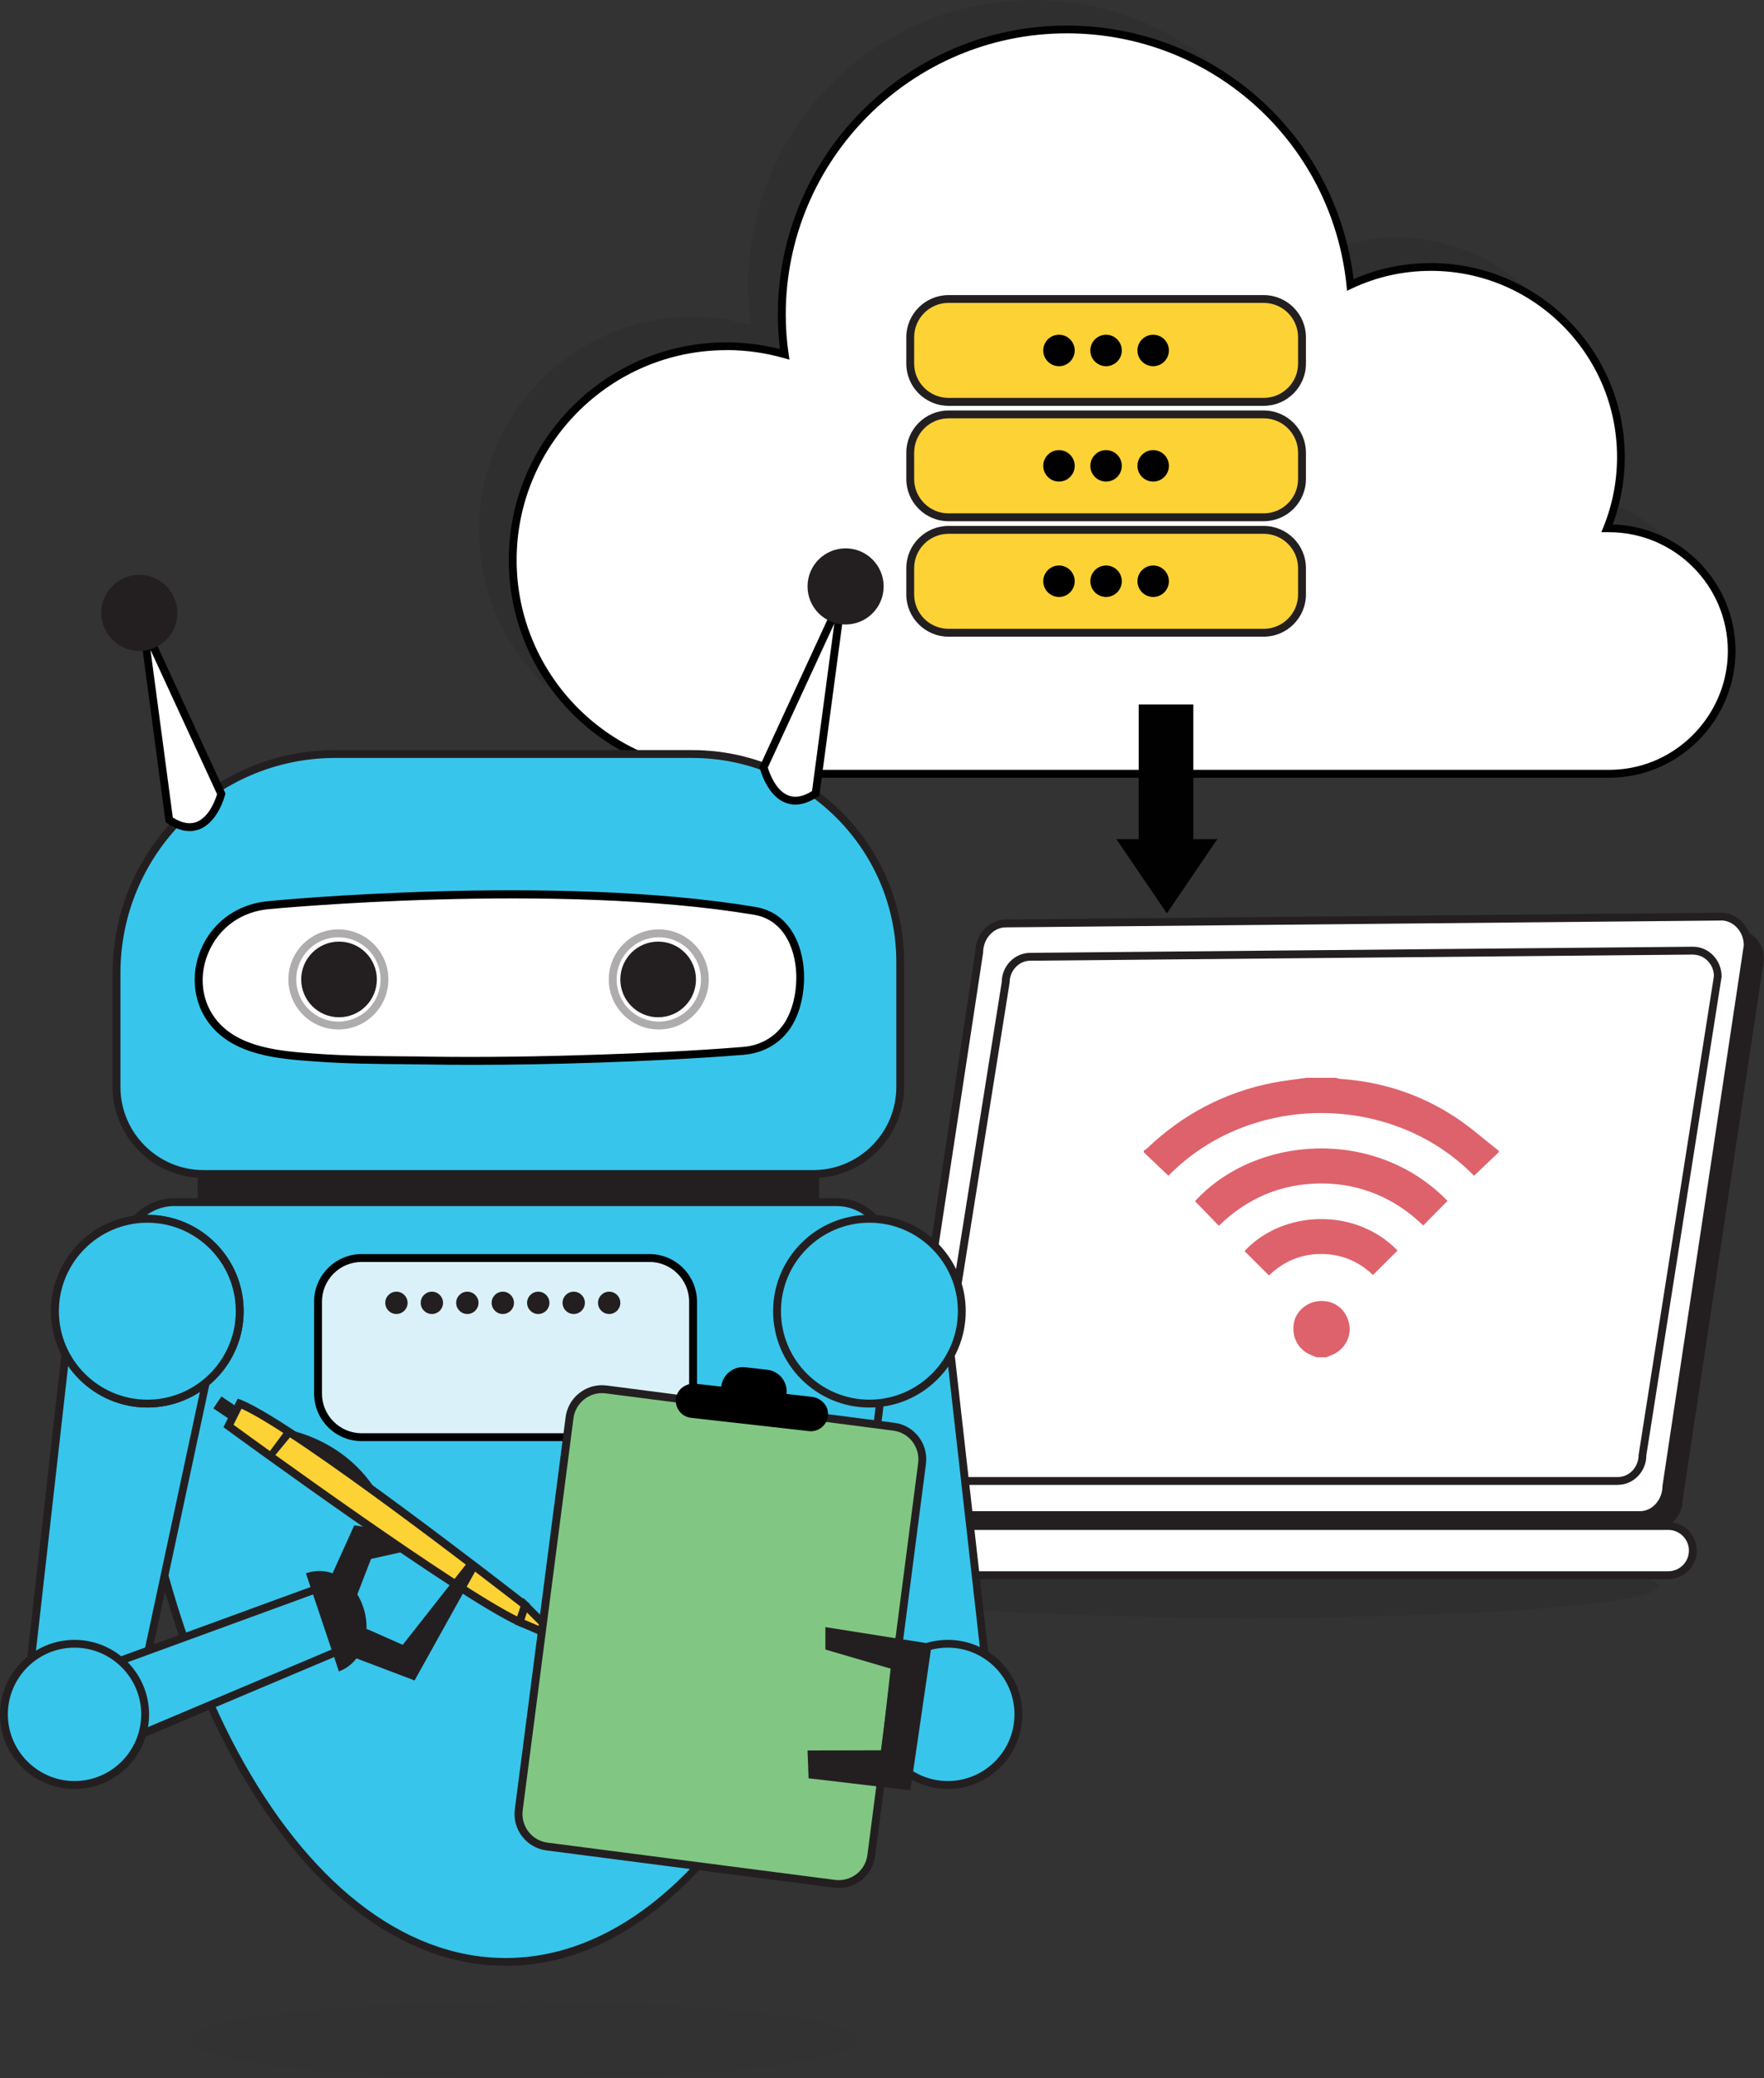 <?xml version="1.0" encoding="UTF-8"?><svg xmlns="http://www.w3.org/2000/svg" viewBox="0 0 224.36 264.23"><rect x="0" y="0" width="224.36" height="264.23" fill="#333333" stroke="none"/><g id="a"/><g id="b"><g id="c"><g><g opacity=".2"><path d="M215.97,79.04c0,7.81-5.74,14.3-13.25,15.42-.77,.12-1.55,.18-2.36,.18H88.11c-15.02,0-27.18-12.16-27.18-27.18s12.16-27.18,27.18-27.18c2.58,0,5.05,.36,7.41,1.03-.24-1.65-.36-3.34-.36-5.05C95.16,16.23,111.39,0,131.4,0c18.75,0,34.17,14.24,36.06,32.48,3.12-1.47,6.58-2.28,10.25-2.28,13.35,0,24.16,10.81,24.16,24.16,0,3.2-.62,6.26-1.75,9.06h.24c8.62,0,15.61,6.99,15.61,15.61Z" fill="#231f20"/></g><g><path d="M220.26,82.78c0,7.81-5.74,14.3-13.25,15.42-.77,.12-1.55,.18-2.36,.18H92.39c-15.02,0-27.18-12.16-27.18-27.18s12.16-27.18,27.18-27.18c2.58,0,5.05,.36,7.41,1.03-.24-1.65-.36-3.34-.36-5.05,0-20.02,16.23-36.25,36.25-36.25,18.75,0,34.17,14.24,36.06,32.48,3.12-1.47,6.58-2.28,10.25-2.28,13.35,0,24.16,10.81,24.16,24.16,0,3.2-.62,6.26-1.75,9.06h.24c8.62,0,15.61,6.99,15.61,15.61Z" fill="#fff"/><path d="M204.65,98.89H92.39c-15.27,0-27.68-12.42-27.68-27.68s12.42-27.68,27.68-27.68c2.3,0,4.58,.29,6.81,.85-.18-1.43-.27-2.9-.27-4.38,0-20.26,16.48-36.75,36.75-36.75,18.66,0,34.23,13.81,36.48,32.24,3.09-1.35,6.4-2.04,9.83-2.04,13.6,0,24.66,11.06,24.66,24.66,0,2.95-.51,5.83-1.53,8.57,8.66,.26,15.62,7.38,15.62,16.1,0,7.9-5.88,14.75-13.68,15.92-.79,.12-1.6,.19-2.43,.19ZM92.39,44.52c-14.71,0-26.68,11.97-26.68,26.68s11.97,26.68,26.68,26.68h112.26c.77,0,1.54-.06,2.28-.17,7.31-1.1,12.83-7.52,12.83-14.93,0-8.33-6.78-15.11-15.11-15.11h-.98l.28-.69c1.14-2.83,1.72-5.81,1.72-8.88,0-13.05-10.62-23.66-23.66-23.66-3.52,0-6.9,.75-10.04,2.23l-.64,.3-.07-.7c-1.89-18.26-17.19-32.03-35.57-32.03-19.71,0-35.75,16.04-35.75,35.75,0,1.69,.12,3.37,.36,4.98l.11,.76-.74-.21c-2.37-.67-4.82-1.01-7.27-1.01Z" fill="#010101"/></g><ellipse cx="158.81" cy="201.69" rx="52.17" ry="4.01" fill="#231f20" opacity=".2"/><g><path d="M119.68,194.35h90.97c1.86,0,3.38-1.68,3.38-3.73l10.33-68.65c0-2.05-1.52-3.73-3.38-3.73l-90.97,.87c-1.86,0-3.38,1.68-3.38,3.73l-10.33,67.78c0,2.05,1.52,3.73,3.38,3.73Z" fill="#231f20"/><g><rect x="88.02" y="194.02" width="127.29" height="6.26" rx="3.13" ry="3.13" transform="translate(303.33 394.29) rotate(-180)" fill="#fff"/><path d="M212.18,200.78H91.15c-2,0-3.63-1.63-3.63-3.63s1.63-3.63,3.63-3.63h121.03c2,0,3.63,1.63,3.63,3.63s-1.63,3.63-3.63,3.63Zm-121.03-6.26c-1.45,0-2.63,1.18-2.63,2.63s1.18,2.63,2.63,2.63h121.03c1.45,0,2.63-1.18,2.63-2.63s-1.18-2.63-2.63-2.63H91.15Z" fill="#231f20"/></g><g><path d="M117.59,192.64h90.97c1.86,0,3.38-1.68,3.38-3.73l10.33-68.65c0-2.05-1.52-3.73-3.38-3.73l-90.97,.87c-1.86,0-3.38,1.68-3.38,3.73l-10.33,67.78c0,2.05,1.52,3.73,3.38,3.73Z" fill="#fff"/><path d="M208.56,193.14H117.59c-2.14,0-3.88-1.9-3.88-4.23l10.33-67.85c0-2.25,1.74-4.15,3.88-4.15l90.96-.87c2.15,0,3.89,1.9,3.89,4.23l-10.34,68.73c0,2.26-1.74,4.15-3.88,4.15Zm10.33-76.1l-90.96,.87c-1.59,0-2.89,1.45-2.89,3.23l-10.33,67.85c0,1.7,1.3,3.15,2.89,3.15h90.97c1.59,0,2.88-1.45,2.88-3.23l10.34-68.73c0-1.7-1.3-3.15-2.89-3.15Z" fill="#231f20"/></g><path d="M205.77,188.8H121.47c-2,0-3.64-1.71-3.64-3.8l9.58-60.13c0-2.02,1.62-3.72,3.63-3.72l84.29-.78c2.01,0,3.64,1.71,3.64,3.8l-9.58,60.9c0,2.02-1.62,3.72-3.63,3.72Zm9.57-67.43l-84.29,.78c-1.46,0-2.64,1.26-2.64,2.8l-9.58,60.13c0,1.46,1.19,2.72,2.64,2.72h84.3c1.45,0,2.64-1.26,2.64-2.8l9.58-60.9c0-1.47-1.19-2.72-2.64-2.72Z" fill="#231f20"/></g><g><g><polygon points="111.65 216.2 125.89 216.2 120.91 172.06 103.11 174.9 111.65 216.2" fill="#38c5eb"/><path d="M126.45,216.7h-15.21l-8.73-42.21,18.83-3.01,5.1,45.22Zm-14.39-1h13.27l-4.86-43.07-16.76,2.68,8.35,40.38Z" fill="#231f20"/></g><g><circle cx="120.55" cy="217.98" r="8.98" fill="#38c5eb"/><path d="M120.55,227.46c-5.23,0-9.48-4.25-9.48-9.48s4.25-9.48,9.48-9.48,9.48,4.25,9.48,9.48-4.25,9.48-9.48,9.48Zm0-17.97c-4.68,0-8.48,3.81-8.48,8.48s3.81,8.48,8.48,8.48,8.48-3.81,8.48-8.48-3.81-8.48-8.48-8.48Z" fill="#231f20"/></g><rect x="25.15" y="147.85" width="79.03" height="4.63" fill="#231f20"/><g><path d="M22.21,152.84c-3.62,0-6.6,2.95-6.6,6.61v.07c0,49.67,21.8,89.93,48.7,89.93s48.7-40.26,48.7-89.93v-.07c0-3.66-2.98-6.61-6.6-6.61H22.21Z" fill="#38c5eb"/><path d="M64.3,249.94c-27.13,0-49.2-40.57-49.2-90.43,0-3.99,3.19-7.17,7.1-7.17H106.4c3.91,0,7.1,3.19,7.1,7.11,0,49.93-22.07,90.5-49.2,90.5ZM22.21,153.34c-3.36,0-6.1,2.74-6.1,6.11,0,49.38,21.62,89.5,48.2,89.5s48.2-40.12,48.2-89.43c0-3.43-2.74-6.17-6.1-6.17H22.21Z" fill="#231f20"/></g><g><circle cx="110.58" cy="166.72" r="11.75" fill="#38c5eb"/><path d="M110.58,178.96c-6.75,0-12.25-5.49-12.25-12.25s5.49-12.25,12.25-12.25,12.25,5.49,12.25,12.25-5.49,12.25-12.25,12.25Zm0-23.5c-6.2,0-11.25,5.05-11.25,11.25s5.05,11.25,11.25,11.25,11.25-5.05,11.25-11.25-5.05-11.25-11.25-11.25Z" fill="#231f20"/></g><g><path d="M42.65,95.87h45.39c14.6,0,26.46,11.86,26.46,26.46v15.87c0,6.11-4.96,11.07-11.07,11.07H25.89c-6.11,0-11.07-4.96-11.07-11.07v-14.5c0-15.36,12.47-27.83,27.83-27.83Z" fill="#38c5eb"/><path d="M103.43,149.77H25.89c-6.38,0-11.57-5.19-11.57-11.57v-14.5c0-15.62,12.71-28.33,28.33-28.33h45.38c14.87,0,26.96,12.09,26.96,26.96v15.87c0,6.38-5.19,11.57-11.57,11.57Zm-60.78-53.4c-15.07,0-27.33,12.26-27.33,27.33v14.5c0,5.83,4.74,10.57,10.57,10.57H103.43c5.83,0,10.57-4.74,10.57-10.57v-15.87c0-14.32-11.65-25.96-25.96-25.96H42.65Z" fill="#231f20"/></g><g><path d="M25.47,126.5c-.78-3.6,.76-7.58,3.93-9.74,1.38-.94,2.99-1.5,4.64-1.66,0,0,36.31-3.56,61.94,.71,4.18,.7,5.86,4.85,5.79,8.68-.03,1.86-.44,3.83-1.36,5.46-1.23,2.17-3.38,3.46-5.85,3.66-6.12,.5-12.26,.78-18.39,.99-7.14,.24-14.29,.36-21.44,.26-4.77-.07-9.55-.02-14.32-.36-4.55-.33-10.22-.65-13.3-4.53-.83-1.05-1.37-2.23-1.64-3.46Z" fill="#fff"/><path d="M60.04,135.39c-1.8,0-3.58-.01-5.32-.04-1.11-.02-2.21-.03-3.32-.04-3.62-.03-7.35-.06-11.03-.33l-.3-.02c-4.55-.32-10.21-.73-13.36-4.7-.86-1.08-1.44-2.31-1.73-3.67h0c-.84-3.87,.83-8,4.14-10.26,1.42-.97,3.1-1.57,4.88-1.74,.16-.04,36.45-3.55,62.07,.72,4.69,.78,6.27,5.44,6.2,9.19-.03,1.5-.3,3.7-1.42,5.7-1.28,2.27-3.56,3.69-6.24,3.91-6.67,.54-13.35,.81-18.42,.99-5.76,.2-11.09,.29-16.15,.29Zm-34.08-9c.26,1.2,.78,2.3,1.54,3.26,2.88,3.62,8.29,4.01,12.65,4.32l.3,.02c3.64,.26,7.37,.29,10.97,.32,1.11,0,2.22,.02,3.32,.04,6.62,.09,13.62,0,21.42-.26,5.06-.17,11.72-.44,18.37-.98,2.35-.19,4.34-1.43,5.46-3.4,.8-1.41,1.26-3.27,1.29-5.22,.06-3.35-1.31-7.5-5.37-8.18-25.23-4.21-61.45-.74-61.81-.71-1.61,.16-3.14,.7-4.41,1.58-2.94,2.01-4.47,5.8-3.73,9.22h0Z"/></g><circle cx="43.12" cy="124.53" r="4.81" fill="#231f20"/><circle cx="83.71" cy="124.53" r="4.81" fill="#231f20"/><path d="M43.04,130.89c-3.51,0-6.36-2.85-6.36-6.36s2.85-6.36,6.36-6.36,6.36,2.85,6.36,6.36-2.85,6.36-6.36,6.36Zm0-11.72c-2.96,0-5.36,2.4-5.36,5.36s2.4,5.36,5.36,5.36,5.36-2.4,5.36-5.36-2.4-5.36-5.36-5.36Z" fill="#231f20" opacity=".37"/><path d="M83.79,130.89c-3.51,0-6.36-2.85-6.36-6.36s2.85-6.36,6.36-6.36,6.36,2.85,6.36,6.36-2.85,6.36-6.36,6.36Zm0-11.72c-2.96,0-5.36,2.4-5.36,5.36s2.4,5.36,5.36,5.36,5.36-2.4,5.36-5.36-2.4-5.36-5.36-5.36Z" fill="#231f20" opacity=".37"/><g><g><path d="M18.21,79.41l9.93,21.52s-1.66,6.62-6.62,3.31l-3.31-24.83Z" fill="#fff"/><path d="M24.12,105.67c-.9,0-1.86-.34-2.87-1.01l-.19-.13-3.78-28.34,11.39,24.69-.04,.17c-.04,.14-.89,3.47-3.27,4.39-.4,.15-.82,.23-1.25,.23Zm-2.13-1.72c1.13,.71,2.14,.89,3.01,.56,1.63-.63,2.42-2.9,2.61-3.53l-8.47-18.35,2.84,21.32Z"/></g><circle cx="17.72" cy="77.93" r="4.84" fill="#231f20"/></g><g><g><path d="M107.07,76.04l-9.93,21.52s1.66,6.62,6.62,3.31l3.31-24.83Z" fill="#fff"/><path d="M101.16,102.3c-.43,0-.85-.08-1.25-.23-2.38-.92-3.23-4.25-3.27-4.39l-.04-.17,.07-.16,11.32-24.53-3.78,28.34-.19,.13c-1.01,.67-1.97,1.01-2.87,1.01Zm-3.5-4.7c.19,.63,.98,2.91,2.61,3.54,.87,.34,1.88,.15,3.01-.56l2.84-21.32-8.47,18.35Z"/></g><circle cx="107.55" cy="74.56" r="4.84" fill="#231f20"/></g><path d="M110.58,85.55h0Z" fill="none"/><g><polygon points="17.67 215.49 3.43 215.49 8.42 171.34 26.21 175.62 17.67 215.49" fill="#38c5eb"/><path d="M18.08,215.98H2.87l5.11-45.26,18.82,4.52-8.73,40.74Zm-14.08-1h13.28l8.36-39-16.78-4.03-4.86,43.02Z" fill="#231f20"/></g><g><rect x="40.45" y="159.95" width="47.7" height="22.78" rx="5.55" ry="5.55" fill="#dbf1f9"/><path d="M82.6,183.23H46c-3.34,0-6.05-2.71-6.05-6.05v-11.68c0-3.34,2.71-6.05,6.05-6.05h36.6c3.34,0,6.05,2.71,6.05,6.05v11.68c0,3.34-2.71,6.05-6.05,6.05Zm-36.6-22.78c-2.79,0-5.05,2.27-5.05,5.05v11.68c0,2.79,2.27,5.05,5.05,5.05h36.6c2.79,0,5.05-2.27,5.05-5.05v-11.68c0-2.79-2.27-5.05-5.05-5.05H46Z"/></g><g><polygon points="40.45 201.96 43.3 209.79 11.26 223.32 3.43 215.49 40.45 201.96" fill="#38c5eb"/><path d="M11.15,223.91l-8.62-8.62,38.23-13.97,3.18,8.75-.44,.19-32.35,13.66Zm-6.81-8.22l7.04,7.04,31.29-13.21-2.51-6.92-35.82,13.09Z" fill="#231f20"/></g><path d="M18.74,176.11c-5.18,0-9.4-4.22-9.4-9.4s4.22-9.4,9.4-9.4,9.4,4.22,9.4,9.4-4.22,9.4-9.4,9.4Zm0-17.8c-4.63,0-8.4,3.77-8.4,8.4s3.77,8.4,8.4,8.4,8.4-3.77,8.4-8.4-3.77-8.4-8.4-8.4Z" fill="#231f20"/><g><circle cx="18.74" cy="166.72" r="11.75" fill="#38c5eb"/><path d="M18.74,178.96c-6.75,0-12.25-5.49-12.25-12.25s5.49-12.25,12.25-12.25,12.25,5.49,12.25,12.25-5.49,12.25-12.25,12.25Zm0-23.5c-6.2,0-11.25,5.05-11.25,11.25s5.05,11.25,11.25,11.25,11.25-5.05,11.25-11.25-5.05-11.25-11.25-11.25Z" fill="#231f20"/></g><g><circle cx="18.74" cy="166.72" r="11.75" fill="#38c5eb"/><path d="M18.74,178.96c-6.75,0-12.25-5.49-12.25-12.25s5.49-12.25,12.25-12.25,12.25,5.49,12.25,12.25-5.49,12.25-12.25,12.25Zm0-23.5c-6.2,0-11.25,5.05-11.25,11.25s5.05,11.25,11.25,11.25,11.25-5.05,11.25-11.25-5.05-11.25-11.25-11.25Z" fill="#231f20"/></g><g><circle cx="9.48" cy="217.98" r="8.98" fill="#38c5eb"/><path d="M9.48,227.46c-5.23,0-9.48-4.25-9.48-9.48s4.25-9.48,9.48-9.48,9.48,4.25,9.48,9.48-4.25,9.48-9.48,9.48Zm0-17.97c-4.68,0-8.48,3.81-8.48,8.48s3.81,8.48,8.48,8.48,8.48-3.81,8.48-8.48-3.81-8.48-8.48-8.48Z" fill="#231f20"/></g><path d="M43.1,212.51c2.95-1.06,4.29-4.83,3.06-8.29s-4.29-5.22-7.25-4.18l4.19,12.46Z" fill="#231f20"/><polygon points="41.74 201.28 45.06 193.93 53.6 195.36 53.6 196.78 47.19 198.21 45.38 202.89 41.74 201.28" fill="#231f20"/><circle cx="50.42" cy="165.65" r="1.42" fill="#231f20"/><circle cx="54.93" cy="165.65" r="1.42" fill="#231f20"/><circle cx="59.44" cy="165.65" r="1.42" fill="#231f20"/><circle cx="63.95" cy="165.65" r="1.42" fill="#231f20"/><circle cx="68.46" cy="165.65" r="1.42" fill="#231f20"/><circle cx="72.97" cy="165.65" r="1.42" fill="#231f20"/><circle cx="77.48" cy="165.65" r="1.42" fill="#231f20"/><g><rect x="28.26" y="177.49" width="1.83" height="3.67" transform="translate(-135.97 103.59) rotate(-56.12)" fill="#231f20"/><g><path d="M30.49,178.46l-1.42,2.85s29.19,21.36,37.02,24.92l.71-2.14s-29.19-22.78-36.31-25.63Z" fill="#fdd235"/><path d="M66.38,206.91l-.51-.23c-7.79-3.54-35.92-24.1-37.11-24.97l-.34-.25,1.82-3.64,.43,.17c7.1,2.84,35.24,24.77,36.43,25.7l.28,.22-1,3Zm-36.68-25.76c3.22,2.35,28.22,20.5,36.09,24.38l.42-1.26c-2.95-2.29-28.26-21.89-35.49-25.16l-1.02,2.05Z" fill="#231f20"/></g><g><path d="M66.08,206.23l4.4,1.89c.12,.05,.23-.1,.13-.2l-3.83-3.83-.71,2.14Z" fill="#fdd235"/><path d="M70.54,208.63c-.08,0-.17-.02-.25-.05l-4.83-2.07,1.11-3.34,4.4,4.4c.21,.21,.24,.54,.08,.79-.12,.18-.31,.28-.51,.28Zm-3.83-2.68l2.17,.93-1.86-1.86-.31,.93Z" fill="#231f20"/></g><path d="M34.05,184.87l2.32-3.12s6.94,.98,11.21,7.39l-10.68-6.41-2.15,2.6-.7-.46Z" fill="#231f20"/></g><g><rect x="69.02" y="178.78" width="45.21" height="58.6" rx="4.16" ry="4.16" transform="translate(27.51 -10.05) rotate(7.39)" fill="#81c783"/><path d="M106.69,240.05c-.2,0-.4-.01-.6-.04l-36.59-4.74c-1.23-.16-2.33-.79-3.09-1.78-.76-.99-1.09-2.21-.93-3.44l6.46-49.87c.16-1.23,.79-2.33,1.78-3.09,.99-.76,2.21-1.09,3.44-.93l36.59,4.74c2.55,.33,4.35,2.67,4.02,5.22l-6.46,49.87c-.16,1.23-.79,2.33-1.78,3.09-.83,.64-1.82,.97-2.84,.97Zm-.47-1.03c.96,.12,1.92-.14,2.7-.73,.78-.6,1.27-1.46,1.4-2.42l6.46-49.87c.12-.96-.14-1.92-.73-2.7-.6-.78-1.46-1.27-2.42-1.4l-36.59-4.74c-.96-.13-1.92,.13-2.7,.73-.78,.6-1.27,1.46-1.4,2.42l-6.46,49.87c-.12,.96,.14,1.92,.73,2.7,.6,.78,1.46,1.27,2.42,1.4l36.59,4.74Z" fill="#231f20"/></g><polygon points="45.19 210.8 52.73 213.66 60.61 199.49 59.6 198.48 51.22 209.13 46.63 207.1 45.19 210.8" fill="#231f20"/><polygon points="115.79 227.63 118.51 209.02 104.98 206.88 104.98 209.73 113.28 212.16 112.1 222.54 102.71 222.56 102.84 226.1 115.79 227.63" fill="#231f20"/><path d="M103.28,177.6l-3.22-.36s-.02,0-.02-.02h0c.17-1.51-.93-2.89-2.44-3.06l-2.8-.32c-1.51-.17-2.89,.93-3.06,2.44h0s0,.02-.02,.02l-3.22-.36c-1.14-.13-2.27,.58-2.5,1.71-.27,1.27,.63,2.48,1.89,2.62l15,1.69c1.26,.14,2.41-.84,2.43-2.14,.02-1.15-.92-2.09-2.06-2.22Z"/><ellipse cx="66.63" cy="259.36" rx="42.52" ry="4.87" fill="#231f20" opacity=".07"/></g><polygon points="151.78 106.69 151.78 89.57 144.83 89.57 144.83 106.69 141.99 106.69 148.41 116.13 154.83 106.69 151.78 106.69" fill="#010101"/><g><g><rect x="115.77" y="38.01" width="49.84" height="13.09" rx="4.87" ry="4.87" fill="#fdd235"/><path d="M160.73,51.6h-40.09c-2.96,0-5.37-2.41-5.37-5.37v-3.34c0-2.96,2.41-5.37,5.37-5.37h40.09c2.96,0,5.37,2.41,5.37,5.37v3.34c0,2.96-2.41,5.37-5.37,5.37Zm-40.09-13.09c-2.41,0-4.37,1.96-4.37,4.37v3.34c0,2.41,1.96,4.37,4.37,4.37h40.09c2.41,0,4.37-1.96,4.37-4.37v-3.34c0-2.41-1.96-4.37-4.37-4.37h-40.09Z" fill="#231f20"/></g><g><rect x="115.77" y="52.69" width="49.84" height="13.09" rx="4.87" ry="4.87" fill="#fdd235"/><path d="M160.73,66.27h-40.09c-2.96,0-5.37-2.41-5.37-5.37v-3.34c0-2.96,2.41-5.37,5.37-5.37h40.09c2.96,0,5.37,2.41,5.37,5.37v3.34c0,2.96-2.41,5.37-5.37,5.37Zm-40.09-13.08c-2.41,0-4.37,1.96-4.37,4.37v3.34c0,2.41,1.96,4.37,4.37,4.37h40.09c2.41,0,4.37-1.96,4.37-4.37v-3.34c0-2.41-1.96-4.37-4.37-4.37h-40.09Z" fill="#231f20"/></g><g><rect x="115.77" y="67.36" width="49.84" height="13.09" rx="4.87" ry="4.87" fill="#fdd235"/><path d="M160.73,80.95h-40.09c-2.96,0-5.37-2.41-5.37-5.37v-3.34c0-2.96,2.41-5.37,5.37-5.37h40.09c2.96,0,5.37,2.41,5.37,5.37v3.34c0,2.96-2.41,5.37-5.37,5.37Zm-40.09-13.08c-2.41,0-4.37,1.96-4.37,4.37v3.34c0,2.41,1.96,4.37,4.37,4.37h40.09c2.41,0,4.37-1.96,4.37-4.37v-3.34c0-2.41-1.96-4.37-4.37-4.37h-40.09Z" fill="#231f20"/></g><g><circle cx="134.69" cy="44.56" r="2"/><circle cx="140.68" cy="44.56" r="2"/><circle cx="146.67" cy="44.56" r="2"/></g><g><circle cx="134.69" cy="59.23" r="2"/><circle cx="140.68" cy="59.23" r="2"/><circle cx="146.67" cy="59.23" r="2"/></g><g><circle cx="134.69" cy="73.9" r="2"/><circle cx="140.68" cy="73.9" r="2"/><circle cx="146.67" cy="73.9" r="2"/></g></g><g><path d="M190.62,146.5l-3.14,2.99c-10.4-10.63-28.47-10.63-38.87,0l-3.14-2.99v-.18c.16-.12,.34-.23,.48-.37,4.52-4.28,9.82-7.08,15.94-8.28,1.41-.28,2.85-.42,4.28-.63,1.25,0,2.5,0,3.75,0,.2,.05,.39,.13,.59,.14,5.28,.36,10.16,1.96,14.58,4.86,1.95,1.28,3.7,2.85,5.54,4.28v.18Z" fill="#dd626c"/><path d="M167.42,172.56c-.16-.07-.31-.14-.47-.2-1.76-.61-2.72-2.3-2.38-4.16,.29-1.6,1.82-2.8,3.53-2.79,1.83,0,3.25,1.26,3.53,3.11,.25,1.65-.81,3.31-2.48,3.86-.16,.05-.32,.13-.48,.19h-1.25Z" fill="#dd626c"/><path d="M184.11,152.68l-3.09,3.13c-3.61-3.48-7.98-5.35-13.04-5.34-5.02,.02-9.36,1.87-12.96,5.38l-3.03-3.13c7.74-8.42,22.97-9.43,32.11-.04Z" fill="#dd626c"/><path d="M161.4,162.17l-3.11-3.1c4.86-5.24,14.13-5.59,19.46-.07l-3.12,3.11c-1.77-1.7-4.01-2.68-6.61-2.67-2.57,0-4.79,.95-6.62,2.73Z" fill="#dd626c"/></g></g></g></g></svg>